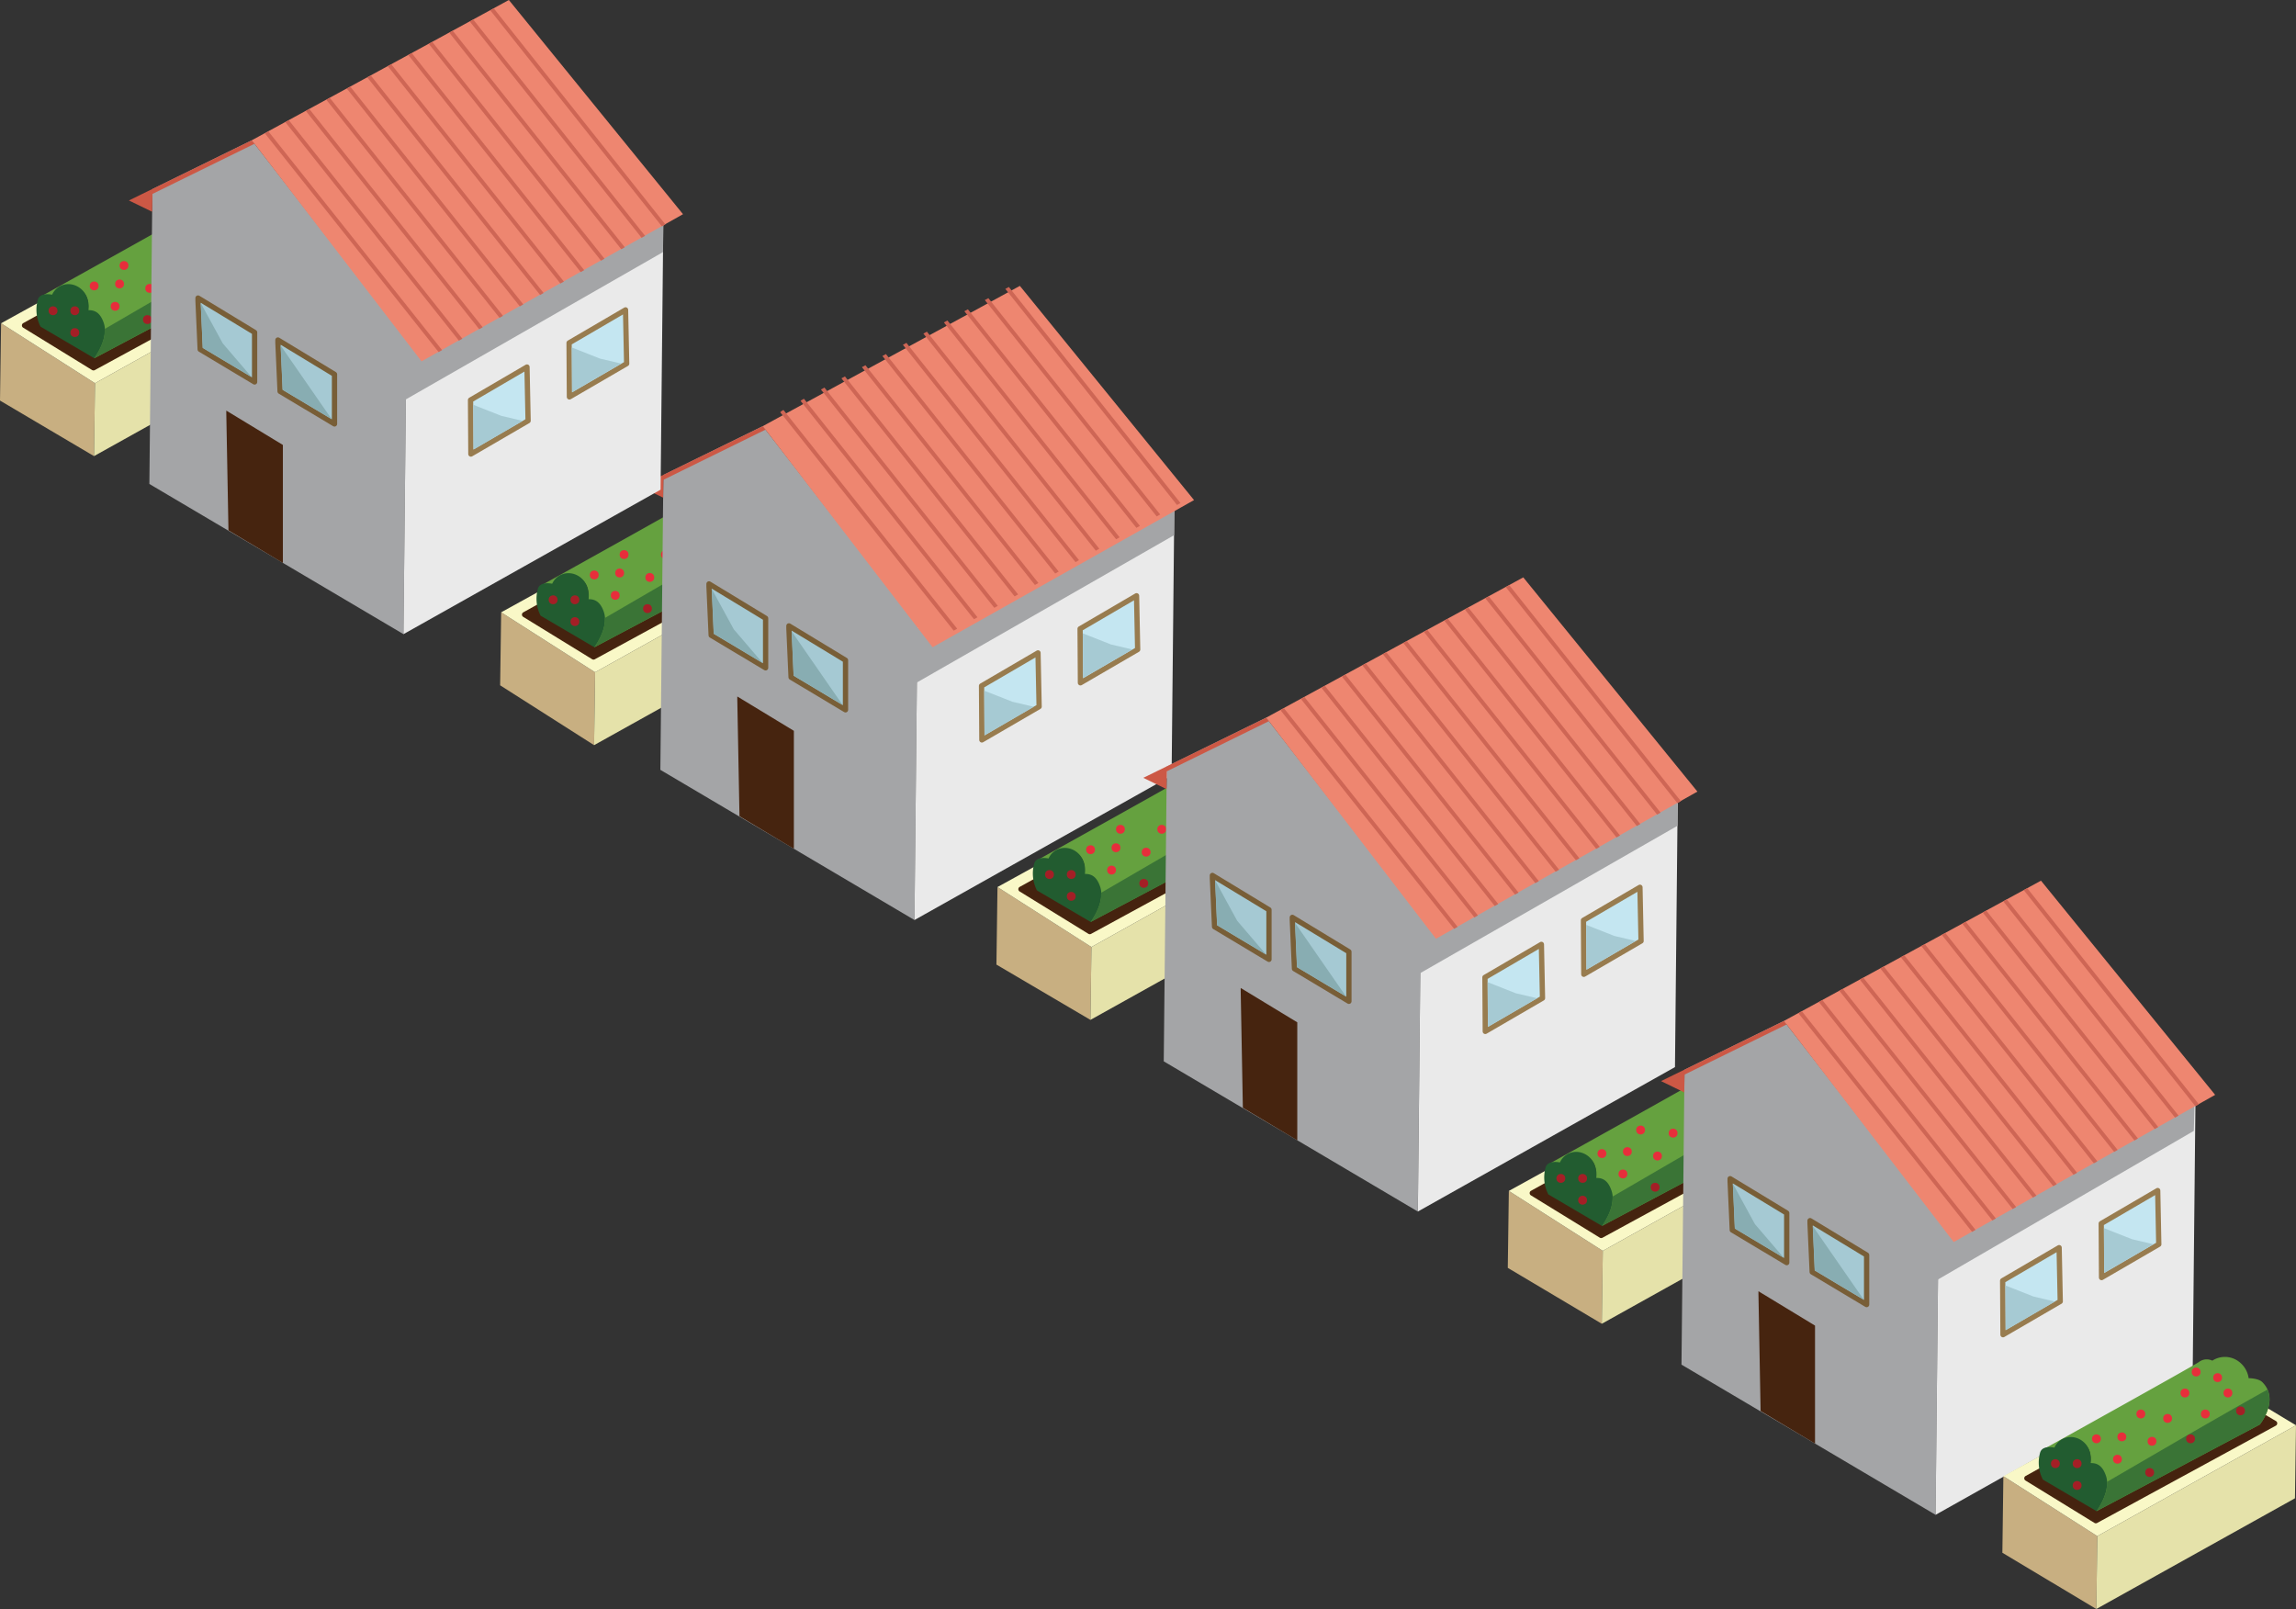 <svg viewBox="0 0 871.23 610.56" xmlns="http://www.w3.org/2000/svg" xmlns:xlink="http://www.w3.org/1999/xlink"><rect x="0" y="0" width="871.23" height="610.56" fill="#333333" stroke="none"/><clipPath id="a" transform="translate(0 -1.77)"><path d="m680.77 387.08 97.55-53.23 66.08 81.28-99.21 55.84z"/></clipPath><clipPath id="b" transform="translate(0 -1.77)"><path d="m484.24 272.09 97.54-53.23 66.09 81.28-99.21 55.85z"/></clipPath><clipPath id="c" transform="translate(0 -1.77)"><path d="m294.35 158.94 97.54-53.23 66.09 81.29-99.21 55.84z"/></clipPath><clipPath id="d" transform="translate(0 -1.77)"><path d="m98.89 53.23 97.55-53.23 66.08 81.28-99.21 55.84z"/></clipPath><path d="m0 152 .41-29.33 35.64 22.74-.38 27.67z" fill="#c8af81"/><path d="m35.67 173.08 75.39-42.02.38-27.69-75.39 42.04z" fill="#e5e2aa"/><path d="m111.44 103.37-75.39 42.04-35.64-22.74 74.68-41.2z" fill="#f9f8c7"/><g transform="translate(0 -1.77)"><path d="m35.45 141.83a.48.48 0 0 1 -.26-.07l-26.19-16.07a.49.49 0 0 1 -.24-.44.48.48 0 0 1 .26-.42l66.69-37a.45.45 0 0 1 .25-.07.59.59 0 0 1 .25.07l27.33 16.17a.5.5 0 0 1 .25.44.52.52 0 0 1 -.26.43l-67.84 36.9a.53.53 0 0 1 -.24.06z" fill="#45230f"/><path d="m76 88.27 27.29 16.12-67.84 36.94-26.15-16.07 66.7-37m0-1a1 1 0 0 0 -.49.13l-66.7 37a1 1 0 0 0 0 1.73l26.14 16.07a1 1 0 0 0 .53.14 1 1 0 0 0 .48-.12l67.84-36.94a1 1 0 0 0 0-1.74l-27.3-16.12a1 1 0 0 0 -.5-.14z" fill="#46240f"/><path d="m15.8 114.11s56.92-31.62 58.82-33a4.85 4.85 0 0 1 5.08-.51 8.75 8.75 0 0 1 8.43-.6 9.45 9.45 0 0 1 5.35 7.26s3.67 0 5.15 1.47c6.75 6.66-.91 16.11-.91 16.11l-62 32.9s5.87-11.18 2.32-15.11c-2.62-2.9-4.74-2.75-4.74-2.75s1.57-7.1-4.39-8.85a7.58 7.58 0 0 0 -8.79 3.38s-3.27-.35-4.32-.3z" fill="#65a13f"/><path d="m15.38 125.72a14.06 14.06 0 0 1 -1-10.34c.93-2.82 5.4-1.78 5.4-1.78a6.71 6.71 0 0 1 5.79-4c4.34-.24 8.75 3.66 8 9.87 2 0 4.39.51 5.85 5 1.91 5.91-3.62 13.25-3.62 13.25z" fill="#225c30"/><path d="m100.64 91.59s-11.92 6.38-60.9 35c-.1 2 .26 4.65-4 11.14l62-32.9s5.6-6.83 2.9-13.24z" fill="#3a7436"/></g><circle cx="45.37" cy="107.75" fill="#e72e3b" r="1.68"/><circle cx="56.81" cy="109.43" fill="#e72e3b" r="1.68"/><circle cx="71.43" cy="108.5" fill="#a41f26" r="1.68"/><circle cx="62.73" cy="100.75" fill="#e72e3b" r="1.68"/><circle cx="69.3" cy="91.11" fill="#e72e3b" r="1.68"/><circle cx="77.03" cy="99.08" fill="#e72e3b" r="1.68"/><circle cx="81.71" cy="85.27" fill="#e72e3b" r="1.68"/><circle cx="90.39" cy="97.88" fill="#a41f26" r="1.68"/><circle cx="85.62" cy="91.11" fill="#e72e3b" r="1.68"/><circle cx="55.93" cy="121.27" fill="#a41f26" r="1.68"/><circle cx="73.56" cy="83.15" fill="#e72e3b" r="1.68"/><circle cx="35.73" cy="108.5" fill="#e72e3b" r="1.68"/><circle cx="28.39" cy="117.92" fill="#a41f26" r="1.68"/><circle cx="20.13" cy="117.92" fill="#a41f26" r="1.68"/><circle cx="43.69" cy="116.24" fill="#e72e3b" r="1.68"/><circle cx="28.39" cy="126.2" fill="#a41f26" r="1.68"/><circle cx="47.05" cy="100.75" fill="#e72e3b" r="1.68"/><path d="m189.78 260.05.39-27.7 35.65 22.75-.39 27.66z" fill="#c8af81"/><path d="m225.43 282.76 75.39-42.01.38-27.7-75.38 42.05z" fill="#e5e2aa"/><path d="m301.2 213.05-75.38 42.05-35.65-22.75 74.68-41.2z" fill="#f9f8c7"/><g transform="translate(0 -1.77)"><path d="m225.21 251.52a.5.5 0 0 1 -.26-.08l-26.15-16.07a.51.51 0 0 1 -.24-.43.51.51 0 0 1 .26-.43l66.69-37a.54.54 0 0 1 .25-.06.47.47 0 0 1 .25.07l27.29 16.12a.5.5 0 0 1 .25.44.51.51 0 0 1 -.26.43l-67.84 36.94a.53.53 0 0 1 -.24.07z" fill="#45230f"/><path d="m265.76 198 27.29 16.12-67.84 36.88-26.15-16zm0-1a1 1 0 0 0 -.49.12l-66.69 37a1 1 0 0 0 -.52.86 1 1 0 0 0 .48.87l26.15 16.07a1 1 0 0 0 .52.15 1 1 0 0 0 .48-.12l67.84-37a1 1 0 0 0 .52-.86 1 1 0 0 0 -.49-.87l-27.29-16.12a1 1 0 0 0 -.51-.14z" fill="#46240f"/><path d="m205.57 223.8s56.91-31.63 58.81-33a4.86 4.86 0 0 1 5.08-.52 8.75 8.75 0 0 1 8.43-.61 9.45 9.45 0 0 1 5.35 7.26s3.67 0 5.15 1.48c6.75 6.66-.91 16.11-.91 16.11l-62 32.89s5.87-11.18 2.32-15.1c-2.62-2.91-4.74-2.75-4.74-2.75s1.57-7.11-4.39-8.85a7.56 7.56 0 0 0 -8.79 3.37s-3.27-.33-4.31-.28z" fill="#65a13f"/><path d="m205.14 235.4a14.05 14.05 0 0 1 -1-10.34c.93-2.82 5.4-1.78 5.4-1.78a6.71 6.71 0 0 1 5.79-4c4.35-.24 8.75 3.65 8 9.86 2 0 4.39.52 5.85 5 1.91 5.91-3.62 13.25-3.62 13.25z" fill="#225c30"/><path d="m290.4 201.28s-11.92 6.38-60.9 35c-.1 2 .26 4.64-4 11.13l62-32.89s5.61-6.85 2.9-13.24z" fill="#3a7436"/></g><circle cx="235.13" cy="217.44" fill="#e72e3b" r="1.68"/><circle cx="246.57" cy="219.12" fill="#e72e3b" r="1.68"/><circle cx="261.19" cy="218.18" fill="#a41f26" r="1.68"/><circle cx="252.49" cy="210.44" fill="#e72e3b" r="1.68"/><circle cx="259.06" cy="200.8" fill="#e72e3b" r="1.68"/><circle cx="266.79" cy="208.76" fill="#e72e3b" r="1.68"/><circle cx="271.47" cy="194.96" fill="#e72e3b" r="1.68"/><circle cx="280.16" cy="207.57" fill="#a41f26" r="1.68"/><circle cx="275.38" cy="200.8" fill="#e72e3b" r="1.68"/><circle cx="245.69" cy="230.96" fill="#a41f26" r="1.68"/><circle cx="263.32" cy="192.83" fill="#e72e3b" r="1.68"/><circle cx="225.49" cy="218.18" fill="#e72e3b" r="1.68"/><circle cx="218.15" cy="227.6" fill="#a41f26" r="1.68"/><circle cx="209.89" cy="227.6" fill="#a41f26" r="1.68"/><circle cx="233.46" cy="225.92" fill="#e72e3b" r="1.68"/><circle cx="218.15" cy="235.88" fill="#a41f26" r="1.68"/><circle cx="236.81" cy="210.44" fill="#e72e3b" r="1.68"/><path d="m250.58 293.9 1.14-111.9 37.72-18.52 58.7 75.6-1.14 111.81z" fill="#a4a5a7" transform="translate(0 -1.77)"/><path d="m347 349.12 97.57-54.82 1.14-111.9-97.57 54.91z" fill="#eaeaea"/><path d="m289.46 161.71-46.65 22.84 8.82 4.29.13-6.78 38.75-19.04" fill="#cc5845"/><path d="m280.6 309.73-.83-44.42v-1.02l21.47 13.03v44.77z" fill="#46240f"/><path d="m269.86 241.06-.82-18.46v-1.03l21.47 13.04v18.81z" fill="#a5c9d3" stroke="#785e37" stroke-linejoin="round" stroke-width="2"/><path d="m270.81 240.48-.68-15.41-.1-1.68 8.41 15.41 11 12.84z" fill="#88adb2"/><path d="m300.18 256.99-.82-18.47v-1.02l21.47 13.03v18.82z" fill="#a5c9d3" stroke="#785e37" stroke-linejoin="round" stroke-width="2"/><path d="m372.58 280.77 21.72-12.63-.42-20.39-21.43 12.52z" fill="#c4e6f1" stroke="#987c4f" stroke-linejoin="round" stroke-width="2"/><path d="m373.57 279.07 18.71-10.87-8.14-1.92-10.65-4.19z" fill="#a6cad3"/><path d="m409.98 259.1 21.71-12.63-.42-20.4-21.42 12.53z" fill="#c4e6f1" stroke="#987c4f" stroke-linejoin="round" stroke-width="2"/><path d="m410.97 257.33 18.7-10.87-8.13-1.92-10.66-4.2z" fill="#a6cad3"/><path d="m319.75 267.53-18.63-11.16-.74-16.81" fill="#88adb2"/><path d="m347.13 259.43 98.37-56.34.08-21.06-97.9 56.55z" fill="#a4a5a7"/><path d="m289.44 161.71 97.55-53.23 66.09 81.28-99.21 55.84z" fill="#ee8670"/><path d="m56.68 185.42 1.14-111.9 37.72-18.52 58.7 75.6-1.14 111.81z" fill="#a4a5a7" transform="translate(0 -1.77)"/><path d="m153.1 240.64 97.56-54.82 1.15-111.9-97.57 54.91z" fill="#eaeaea"/><path d="m95.56 53.23-46.65 22.84 8.82 4.28.13-6.77 38.75-19.04" fill="#cc5845"/><path d="m86.69 201.25-.82-44.42v-1.02l21.47 13.03v44.77z" fill="#46240f"/><path d="m75.96 132.58-.82-18.46v-1.03l21.47 13.04v18.81z" fill="#a5c9d3" stroke="#785e37" stroke-linejoin="round" stroke-width="2"/><path d="m76.91 132-.68-15.41-.1-1.68 8.41 15.41 11 12.84z" fill="#88adb2"/><path d="m106.28 148.51-.82-18.47v-1.02l21.47 13.03v18.82z" fill="#a5c9d3" stroke="#785e37" stroke-linejoin="round" stroke-width="2"/><path d="m178.68 172.29 21.71-12.63-.42-20.39-21.42 12.52z" fill="#c4e6f1" stroke="#987c4f" stroke-linejoin="round" stroke-width="2"/><path d="m179.67 170.59 18.7-10.87-8.13-1.92-10.65-4.19z" fill="#a6cad3"/><path d="m216.07 150.62 21.72-12.63-.42-20.4-21.43 12.53z" fill="#c4e6f1" stroke="#987c4f" stroke-linejoin="round" stroke-width="2"/><path d="m217.07 148.85 18.7-10.87-8.14-1.92-10.65-4.2z" fill="#a6cad3"/><path d="m125.85 159.05-18.63-11.16-.75-16.81" fill="#88adb2"/><path d="m153.23 152 98.37-56.35.08-21.05-97.84 54.42z" fill="#a4a5a7"/><path d="m95.54 53.23 97.55-53.23 66.08 81.28-99.21 55.84z" fill="#ee8670"/><path d="m378.1 366.03.4-29.43 35.65 22.75-.38 27.66z" fill="#c8af81"/><path d="m413.77 387.01 75.38-42.01.39-27.7-75.39 42.05z" fill="#e5e2aa"/><path d="m489.54 317.3-75.39 42.05-35.65-22.75 74.69-41.2z" fill="#f9f8c7"/><g transform="translate(0 -1.77)"><path d="m413.54 355.77a.5.5 0 0 1 -.26-.08l-26.15-16.07a.48.48 0 0 1 -.23-.43.5.5 0 0 1 .25-.43l66.7-37a.5.5 0 0 1 .24-.06.48.48 0 0 1 .26.07l27.29 16.12a.49.49 0 0 1 .24.44.51.51 0 0 1 -.26.43l-67.84 36.94a.48.48 0 0 1 -.24.07z" fill="#45230f"/><path d="m454.09 302.21 27.29 16.12-67.84 36.94-26.14-16.07 66.69-37m0-1a1 1 0 0 0 -.48.12l-66.7 37a1 1 0 0 0 0 1.73l26.09 16.07a1 1 0 0 0 .52.15 1 1 0 0 0 .48-.12l67.84-36.95a1 1 0 0 0 0-1.73l-27.24-16.12a.94.94 0 0 0 -.51-.14z" fill="#46240f"/><path d="m393.9 328s56.92-31.62 58.81-33a4.86 4.86 0 0 1 5.08-.52 8.77 8.77 0 0 1 8.44-.61 9.45 9.45 0 0 1 5.35 7.26s3.66 0 5.15 1.48c6.75 6.66-.91 16.11-.91 16.11l-62 32.89s5.87-11.18 2.32-15.1c-2.63-2.91-4.75-2.75-4.75-2.75s1.61-7.04-4.39-8.76a7.58 7.58 0 0 0 -8.8 3.37s-3.2-.37-4.3-.37z" fill="#65a13f"/><path d="m393.48 339.65a14.05 14.05 0 0 1 -1-10.34c.93-2.82 5.4-1.78 5.4-1.78a6.71 6.71 0 0 1 5.79-4c4.34-.24 8.75 3.65 8 9.86 2 0 4.39.52 5.84 5 1.92 5.91-3.61 13.25-3.61 13.25z" fill="#225c30"/><path d="m478.74 305.53s-11.93 6.38-60.9 35c-.11 2 .26 4.64-4 11.13l62-32.89s5.6-6.85 2.9-13.24z" fill="#3a7436"/></g><circle cx="423.47" cy="321.69" fill="#e72e3b" r="1.68"/><circle cx="434.91" cy="323.37" fill="#e72e3b" r="1.68"/><circle cx="449.53" cy="322.43" fill="#a41f26" r="1.68"/><circle cx="440.83" cy="314.69" fill="#e72e3b" r="1.68"/><circle cx="447.4" cy="305.05" fill="#e72e3b" r="1.68"/><circle cx="455.13" cy="313.01" fill="#e72e3b" r="1.68"/><circle cx="459.8" cy="299.21" fill="#e72e3b" r="1.68"/><circle cx="468.49" cy="311.82" fill="#a41f26" r="1.68"/><circle cx="463.72" cy="305.05" fill="#e72e3b" r="1.68"/><circle cx="434.02" cy="335.21" fill="#a41f26" r="1.68"/><circle cx="451.65" cy="297.08" fill="#e72e3b" r="1.68"/><circle cx="413.82" cy="322.43" fill="#e72e3b" r="1.68"/><circle cx="406.49" cy="331.85" fill="#a41f26" r="1.68"/><circle cx="398.23" cy="331.85" fill="#a41f26" r="1.68"/><circle cx="421.79" cy="330.17" fill="#e72e3b" r="1.68"/><circle cx="406.49" cy="340.13" fill="#a41f26" r="1.68"/><circle cx="425.15" cy="314.69" fill="#e72e3b" r="1.68"/><path d="m441.59 404.51 1.15-111.9 37.72-18.52 58.7 75.61-1.16 111.8z" fill="#a4a5a7" transform="translate(0 -1.77)"/><path d="m538.02 459.73 97.56-54.81 1.14-111.91-97.56 54.92z" fill="#eaeaea"/><path d="m480.48 272.32-46.65 22.84 8.82 4.29.13-6.78 38.74-19.03" fill="#cc5845"/><path d="m471.61 420.35-.82-44.42v-1.03l21.47 13.04v44.77z" fill="#46240f"/><path d="m460.88 351.68-.83-18.47v-1.02l21.47 13.03v18.82z" fill="#a5c9d3" stroke="#785e37" stroke-linejoin="round" stroke-width="2"/><path d="m461.82 351.09-.68-15.4-.09-1.69 8.41 15.41 11 12.84z" fill="#88adb2"/><path d="m491.2 367.6-.82-18.46v-1.03l21.47 13.04v18.81z" fill="#a5c9d3" stroke="#785e37" stroke-linejoin="round" stroke-width="2"/><path d="m563.6 391.38 21.71-12.62-.42-20.4-21.42 12.52z" fill="#c4e6f1" stroke="#987c4f" stroke-linejoin="round" stroke-width="2"/><path d="m564.59 389.69 18.7-10.88-8.13-1.91-10.66-4.2z" fill="#a6cad3"/><path d="m600.99 369.71 21.72-12.63-.42-20.39-21.43 12.52z" fill="#c4e6f1" stroke="#987c4f" stroke-linejoin="round" stroke-width="2"/><path d="m601.99 367.94 18.7-10.87-8.14-1.92-10.65-4.19z" fill="#a6cad3"/><path d="m510.77 378.14-18.64-11.16-.74-16.81" fill="#88adb2"/><path d="m538.14 369.71 98.38-56.35.08-21.05-97.9 56.55z" fill="#a4a5a7"/><path d="m480.46 272.32 97.55-53.23 66.08 81.29-99.21 55.84z" fill="#ee8670"/><path d="m572.14 481.11.4-29.2 35.65 22.74-.38 27.67z" fill="#c8af81"/><path d="m607.81 502.32 75.38-42.02.39-27.69-75.39 42.04z" fill="#e5e2aa"/><path d="m683.58 432.61-75.39 42.04-35.65-22.74 74.69-41.2z" fill="#f9f8c7"/><g transform="translate(0 -1.77)"><path d="m607.58 471.07a.48.48 0 0 1 -.26-.07l-26.15-16.07a.48.48 0 0 1 -.23-.44.49.49 0 0 1 .25-.42l66.7-37a.42.42 0 0 1 .24-.07.52.52 0 0 1 .25.07l27.3 16.12a.49.49 0 0 1 .24.44.48.48 0 0 1 -.26.43l-67.84 36.94a.48.48 0 0 1 -.24.07z" fill="#45230f"/><path d="m648.13 417.51 27.29 16.12-67.84 36.94-26.14-16.07 66.69-37m0-1a.91.91 0 0 0 -.48.13l-66.7 37a1 1 0 0 0 -.51.85 1 1 0 0 0 .47.88l26.15 16.07a1 1 0 0 0 .52.14 1 1 0 0 0 .48-.12l67.84-36.94a1 1 0 0 0 .52-.86 1 1 0 0 0 -.49-.88l-27.29-16.12a1 1 0 0 0 -.51-.14z" fill="#46240f"/><path d="m587.94 443.35s56.92-31.62 58.81-33a4.85 4.85 0 0 1 5.08-.51 8.77 8.77 0 0 1 8.44-.61 9.45 9.45 0 0 1 5.35 7.26s3.66 0 5.15 1.47c6.75 6.66-.91 16.11-.91 16.11l-62 32.9s5.87-11.18 2.32-15.11c-2.63-2.9-4.75-2.75-4.75-2.75s1.58-7.1-4.38-8.85a7.59 7.59 0 0 0 -8.8 3.38s-3.25-.34-4.31-.29z" fill="#65a13f"/><path d="m587.52 455a14.06 14.06 0 0 1 -1-10.34c.93-2.82 5.4-1.78 5.4-1.78a6.71 6.71 0 0 1 5.79-4c4.34-.24 8.74 3.66 8 9.87 2 0 4.39.51 5.84 5 1.91 5.91-3.61 13.25-3.61 13.25z" fill="#225c30"/><path d="m672.77 420.83s-11.92 6.38-60.89 35c-.11 2 .26 4.65-4 11.14l62-32.9s5.6-6.84 2.89-13.24z" fill="#3a7436"/></g><circle cx="617.51" cy="436.99" fill="#e72e3b" r="1.68"/><circle cx="628.94" cy="438.67" fill="#e72e3b" r="1.68"/><circle cx="643.56" cy="437.74" fill="#a41f26" r="1.68"/><circle cx="634.87" cy="429.99" fill="#e72e3b" r="1.68"/><circle cx="641.43" cy="420.35" fill="#e72e3b" r="1.68"/><circle cx="649.17" cy="428.32" fill="#e72e3b" r="1.68"/><circle cx="653.84" cy="414.51" fill="#e72e3b" r="1.68"/><circle cx="662.53" cy="427.12" fill="#a41f26" r="1.68"/><circle cx="657.76" cy="420.35" fill="#e72e3b" r="1.68"/><circle cx="628.06" cy="450.51" fill="#a41f26" r="1.68"/><circle cx="645.69" cy="412.39" fill="#e72e3b" r="1.68"/><circle cx="607.86" cy="437.74" fill="#e72e3b" r="1.68"/><circle cx="600.53" cy="447.16" fill="#a41f26" r="1.68"/><circle cx="592.27" cy="447.16" fill="#a41f26" r="1.68"/><circle cx="615.83" cy="445.48" fill="#e72e3b" r="1.68"/><circle cx="600.53" cy="455.44" fill="#a41f26" r="1.68"/><circle cx="622.54" cy="428.8" fill="#e72e3b" r="1.68"/><path d="m638.05 519.6 1.14-111.91 37.72-18.51 58.7 75.6-1.14 111.81z" fill="#a4a5a7" transform="translate(0 -1.77)"/><path d="m734.47 574.82 97.57-54.82 1.14-111.91-97.56 54.92z" fill="#eaeaea"/><path d="m676.93 387.41-46.64 22.83 8.81 4.29.13-6.77 38.75-19.04" fill="#cc5845"/><path d="m668.07 535.43-.82-44.42v-1.03l21.47 13.04v44.77z" fill="#46240f"/><path d="m657.33 466.76-.82-18.46v-1.03l21.47 13.03v18.82z" fill="#a5c9d3" stroke="#785e37" stroke-linejoin="round" stroke-width="2"/><path d="m658.28 466.18-.68-15.41-.1-1.68 8.41 15.41 11 12.83z" fill="#88adb2"/><path d="m687.65 482.68-.82-18.46v-1.03l21.47 13.04v18.81z" fill="#a5c9d3" stroke="#785e37" stroke-linejoin="round" stroke-width="2"/><path d="m760.05 506.47 21.72-12.63-.42-20.4-21.43 12.53z" fill="#c4e6f1" stroke="#987c4f" stroke-linejoin="round" stroke-width="2"/><path d="m761.05 504.77 18.7-10.87-8.14-1.92-10.65-4.2z" fill="#a6cad3"/><path d="m797.45 484.79 21.71-12.62-.41-20.4-21.43 12.52z" fill="#c4e6f1" stroke="#987c4f" stroke-linejoin="round" stroke-width="2"/><path d="m798.44 483.03 18.7-10.88-8.13-1.91-10.65-4.2z" fill="#a6cad3"/><path d="m707.23 493.22-18.64-11.16-.74-16.81" fill="#88adb2"/><path d="m759.81 589.22.38-29.07 35.65 22.75-.39 27.66z" fill="#c8af81"/><path d="m795.45 610.56 75.39-42.01.39-27.7-75.39 42.05z" fill="#e5e2aa"/><path d="m871.23 540.85-75.39 42.05-35.65-22.75 74.69-41.19z" fill="#f9f8c7"/><path d="m795.23 579.32a.48.48 0 0 1 -.26-.07l-26.15-16.07a.52.52 0 0 1 -.24-.44.51.51 0 0 1 .26-.43l66.7-37a.5.5 0 0 1 .24-.06.45.45 0 0 1 .25.07l27.29 16.12a.5.5 0 0 1 .25.44.49.49 0 0 1 -.26.43l-67.84 36.94a.53.53 0 0 1 -.24.07z" fill="#45230f" transform="translate(0 -1.77)"/><path d="m835.78 525.76 27.29 16.12-67.84 36.94-26.15-16.07 66.7-37m0-1a1 1 0 0 0 -.49.12l-66.69 37a1 1 0 0 0 0 1.72l26.15 16.07a1 1 0 0 0 .52.15 1 1 0 0 0 .48-.12l67.84-36.94a1 1 0 0 0 .52-.86 1 1 0 0 0 -.49-.88l-27.33-16.11a1.06 1.06 0 0 0 -.51-.14z" fill="#46240f" transform="translate(0 -1.77)"/><path d="m775.59 551.6s56.91-31.62 58.81-33a4.85 4.85 0 0 1 5.08-.51 8.77 8.77 0 0 1 8.43-.62 9.46 9.46 0 0 1 5.35 7.27s3.67 0 5.16 1.47c6.74 6.66-.91 16.11-.91 16.11l-62 32.89s5.88-11.17 2.32-15.1c-2.62-2.9-4.74-2.75-4.74-2.75s1.58-7.11-4.38-8.85a7.58 7.58 0 0 0 -8.8 3.38s-3.27-.34-4.32-.29z" fill="#65a13f" transform="translate(0 -1.77)"/><path d="m775.17 563.21a14.06 14.06 0 0 1 -1-10.35c.94-2.82 5.4-1.78 5.4-1.78a6.71 6.71 0 0 1 5.8-4c4.34-.24 8.74 3.65 7.95 9.87 2 0 4.39.51 5.85 5 1.91 5.91-3.62 13.25-3.62 13.25z" fill="#225c30" transform="translate(0 -1.77)"/><path d="m860.42 529.08s-11.92 6.38-60.9 35c-.1 2 .27 4.64-4 11.13l62-32.89s5.61-6.85 2.9-13.24z" fill="#3a7436" transform="translate(0 -1.77)"/><circle cx="805.15" cy="545.24" fill="#e72e3b" r="1.68"/><circle cx="816.59" cy="546.92" fill="#e72e3b" r="1.68"/><circle cx="831.21" cy="545.98" fill="#a41f26" r="1.68"/><circle cx="822.51" cy="538.24" fill="#e72e3b" r="1.68"/><circle cx="829.08" cy="528.6" fill="#e72e3b" r="1.68"/><circle cx="836.82" cy="536.56" fill="#e72e3b" r="1.68"/><circle cx="841.49" cy="522.76" fill="#e72e3b" r="1.68"/><circle cx="850.18" cy="535.37" fill="#a41f26" r="1.68"/><circle cx="845.4" cy="528.6" fill="#e72e3b" r="1.68"/><circle cx="815.71" cy="558.76" fill="#a41f26" r="1.68"/><circle cx="833.34" cy="520.63" fill="#e72e3b" r="1.68"/><circle cx="795.51" cy="545.98" fill="#e72e3b" r="1.68"/><circle cx="788.18" cy="555.4" fill="#a41f26" r="1.68"/><circle cx="779.92" cy="555.4" fill="#a41f26" r="1.68"/><circle cx="803.48" cy="553.72" fill="#e72e3b" r="1.68"/><circle cx="788.18" cy="563.68" fill="#a41f26" r="1.68"/><circle cx="812.35" cy="536.56" fill="#e72e3b" r="1.68"/><path d="m734.6 485.97 97.86-56.84.59-20.56-97.9 54.44z" fill="#a4a5a7"/><path d="m676.91 387.41 97.55-53.23 66.09 81.28-99.21 55.84z" fill="#ee8670"/><g clip-path="url(#a)" fill="none" stroke="#ce6655" stroke-miterlimit="10" stroke-width="1.5"><path d="m749.89 468.24-66.83-84.15"/><path d="m757.08 463.25-66.29-83.46"/><path d="m764.81 458.95-66.29-83.46"/><path d="m772.54 454.65-66.29-83.46"/><path d="m780.27 450.35-66.29-83.46"/><path d="m788 446.05-66.29-83.47"/><path d="m795.73 441.75-66.29-83.47"/><path d="m803.46 437.45-66.29-83.47"/><path d="m811.19 433.15-66.29-83.47"/><path d="m818.92 428.84-66.29-83.46"/><path d="m826.65 424.54-66.29-83.46"/><path d="m834.38 420.24-66.29-83.46"/></g><g clip-path="url(#b)" fill="none" stroke="#ce6655" stroke-miterlimit="10" stroke-width="1.5"><path d="m553.36 353.25-66.83-84.15"/><path d="m560.55 348.27-66.29-83.47"/><path d="m568.28 343.97-66.29-83.47"/><path d="m576.01 339.66-66.29-83.46"/><path d="m583.74 335.36-66.29-83.46"/><path d="m591.47 331.06-66.29-83.46"/><path d="m599.2 326.76-66.29-83.46"/><path d="m606.93 322.46-66.29-83.47"/><path d="m614.66 318.16-66.29-83.47"/><path d="m622.38 313.86-66.28-83.47"/><path d="m630.11 309.56-66.29-83.47"/><path d="m637.84 305.25-66.29-83.46"/></g><g clip-path="url(#c)" fill="none" stroke="#ce6655" stroke-miterlimit="10" stroke-width="1.5"><path d="m363.47 240.1-66.83-84.15"/><path d="m370.66 235.12-66.29-83.47"/><path d="m378.39 230.82-66.29-83.47"/><path d="m386.12 226.51-66.29-83.46"/><path d="m393.85 222.21-66.29-83.46"/><path d="m401.58 217.91-66.29-83.46"/><path d="m409.31 213.61-66.29-83.46"/><path d="m417.04 209.31-66.29-83.47"/><path d="m424.77 205.01-66.29-83.47"/><path d="m432.49 200.71-66.28-83.47"/><path d="m440.22 196.41-66.29-83.47"/><path d="m447.95 192.1-66.29-83.46"/></g><g clip-path="url(#d)" fill="none" stroke="#ce6655" stroke-miterlimit="10" stroke-width="1.5"><path d="m168.02 134.39-66.83-84.15"/><path d="m175.2 129.41-66.29-83.47"/><path d="m182.93 125.1-66.29-83.46"/><path d="m190.66 120.8-66.29-83.46"/><path d="m198.39 116.5-66.29-83.46"/><path d="m206.12 112.2-66.29-83.46"/><path d="m213.85 107.9-66.29-83.47"/><path d="m221.58 103.6-66.29-83.47"/><path d="m229.31 99.3-66.29-83.47"/><path d="m237.04 95-66.29-83.47"/><path d="m244.77 90.69-66.29-83.46"/><path d="m252.5 86.39-66.29-83.46"/></g></svg>